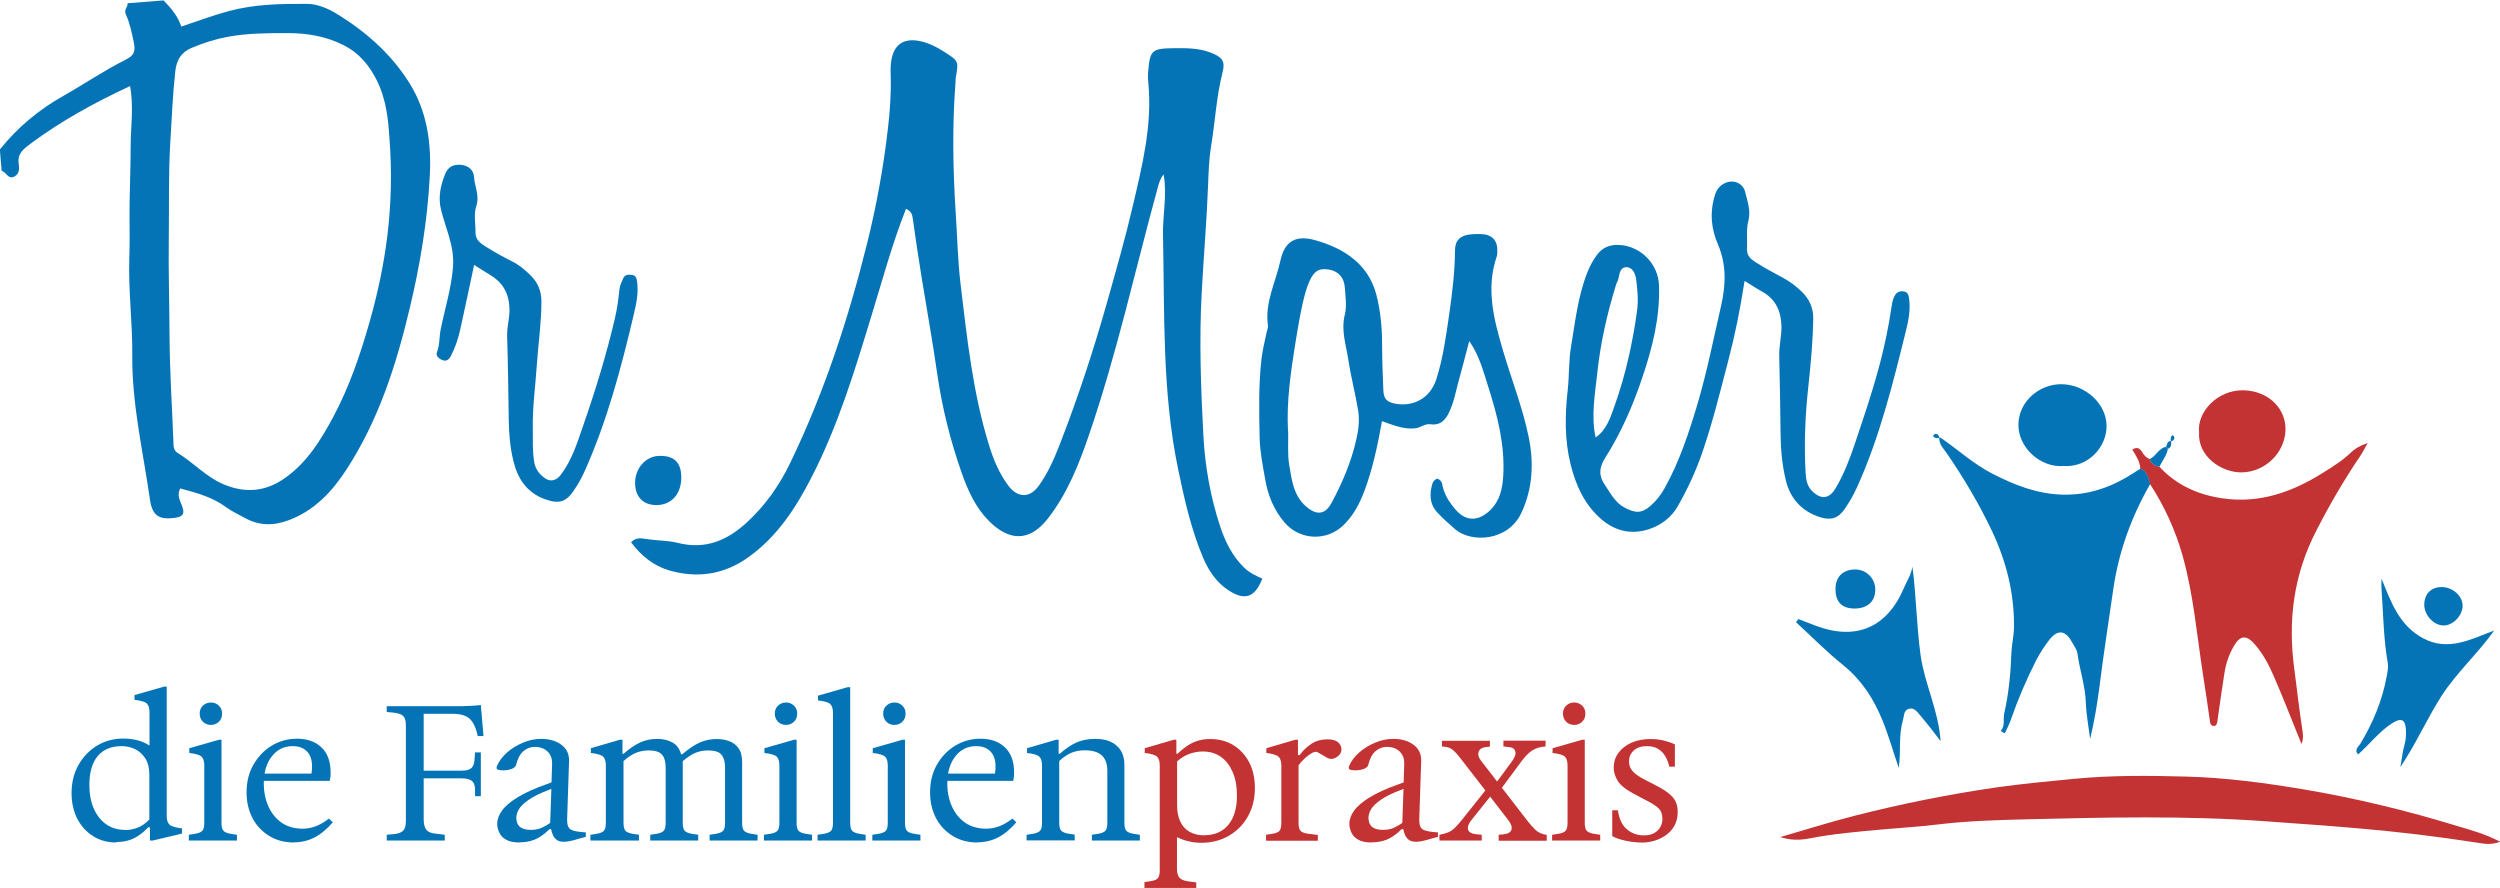 <?xml version="1.0" encoding="UTF-8"?><svg id="Ebene_2" xmlns="http://www.w3.org/2000/svg" viewBox="0 0 168.4 59.81"><defs><style>.cls-1{fill:#0574b7;}.cls-1,.cls-2{stroke-width:0px;}.cls-2{fill:#c33334;}</style></defs><g id="Ebene_1-2"><path class="cls-1" d="m10.98,0q.95.91,1.23,1.79c1.08-.36,2.14-.76,3.23-1.05,1.71-.46,3.48-.49,5.23-.48.64,0,1.32.26,1.91.61,2.01,1.21,3.74,2.72,4.99,4.71,1.21,1.92,1.5,4.09,1.38,6.3-.16,3-.65,5.96-1.35,8.88-.91,3.83-2.1,7.55-4.27,10.88-.96,1.47-2.14,2.75-3.88,3.4-1.04.39-2.01.38-2.97-.16-.42-.23-.86-.43-1.24-.71-.92-.68-1.98-.97-3.1-1.27-.22.42-.05.75.1,1.12.24.61.1.79-.52.87-1.04.13-1.47-.19-1.62-1.24-.46-3.23-1.22-6.43-1.19-9.71.02-2.19-.27-4.36-.2-6.55.05-1.26,0-2.54.02-3.81.02-1.23.07-2.46.07-3.68,0-1.34.22-2.7-.04-4.1-2.39,1.11-4.63,2.34-6.69,3.87-.44.33-.92.66-.81,1.35.05.32.06.66-.27.86-.44.26-.56-.3-.88-.37l-.12-1.44c1.2-1.5,2.64-2.69,4.31-3.63,1.38-.78,2.69-1.68,4.11-2.39.63-.32.74-.56.59-1.26-.13-.61-.26-1.25-.52-1.81-.16-.35.15-.5.11-.76l2.39-.19Zm15.25,9.26c-.07-1.02-.17-2.53-.88-3.91-.5-.97-1.17-1.78-2.17-2.29-1.19-.61-2.48-.83-3.78-.83-1.33,0-2.67,0-4.01.24-.87.16-1.69.42-2.49.76-.66.28-1,.77-1.09,1.55-.18,1.61-.24,3.23-.34,4.84-.13,2.14-.07,4.28-.1,6.41-.03,2.18.04,4.36.05,6.55.01,2.39.17,4.77.26,7.16.01.28,0,.59.27.76,1.09.66,1.95,1.65,3.15,2.14,1.46.6,2.82.48,4.14-.47,1.47-1.06,2.37-2.53,3.2-4.07,1.07-2,1.8-4.13,2.42-6.29,1.13-3.94,1.73-7.95,1.37-12.55Z"/><path class="cls-1" d="m61.02,14.09c-.93,2.35-1.57,4.75-2.3,7.12-1.14,3.74-2.27,7.48-4.07,10.97-1.06,2.07-2.32,3.99-4.26,5.37-1.63,1.16-3.43,1.42-5.32.87-1.05-.31-1.88-.98-2.56-1.89.33-.36.71-.27,1.03-.22.71.11,1.44.09,2.12.26,1.87.47,3.34-.17,4.67-1.4,1.24-1.15,2.19-2.5,2.92-4.03,2.27-4.71,3.89-9.64,5.15-14.71.63-2.53,1.1-5.09,1.4-7.68.14-1.17.23-2.37.2-3.57,0-.24-.02-.48,0-.72.08-1.53.93-2.03,2.32-1.6.45.14.87.37,1.28.63.97.62.98.61.78,1.76-.02.12-.01.24-.02.36-.22,2.87-.17,5.75.01,8.61.11,1.63.14,3.27.33,4.88.44,3.65.82,7.31,1.91,10.85.3.99.69,1.93,1.31,2.76.51.7,1.35.99,2.06,0,.61-.85,1.03-1.8,1.4-2.76,1.23-3.16,2.29-6.38,3.21-9.65.6-2.13,1.21-4.25,1.71-6.4.64-2.74,1.33-5.47,1.05-8.33-.03-.28-.03-.56,0-.84.11-1.32.27-1.46,1.6-1.48.88-.01,1.75-.03,2.59.29.79.31,1.01.57.81,1.34-.42,1.65-.5,3.36-.78,5.03-.13.81-.16,1.66-.19,2.49-.09,2.42-.3,4.84-.43,7.26-.18,3.24-.06,6.46.11,9.69.11,2.05.47,4.09,1.11,6.05.34,1.05.83,2.06,1.65,2.85.35.34.78.53,1.21.73-.49,1.25-1.16,1.5-2.24.81-.84-.53-1.38-1.35-1.75-2.22-.8-1.9-1.25-3.89-1.67-5.91-1.1-5.24-.92-10.54-1.03-15.83-.03-1.35.29-2.69.04-4.08-.23.28-.31.58-.4.91-1.52,5.54-2.75,11.17-4.62,16.62-.68,1.99-1.45,3.94-2.76,5.63-1.32,1.71-2.73,1.46-4.01.16-.87-.88-1.39-2.02-1.8-3.18-.76-2.16-1.32-4.38-1.65-6.65-.31-2.19-.71-4.37-1.06-6.55-.21-1.33-.42-2.66-.6-4-.04-.26-.11-.46-.44-.62Z"/><path class="cls-1" d="m117.51,18.95c-.29,1.88-.64,3.62-1.09,5.33-.55,2.1-1.06,4.2-1.77,6.25-.43,1.24-.98,2.42-1.63,3.56-.43.76-1.11,1.27-1.9,1.54-1.15.39-2.24.19-3.2-.61-1.18-.99-1.77-2.32-2.13-3.76-.4-1.64-.38-3.3-.19-4.97.11-.98.06-1.98.23-2.97.28-1.67.46-3.37,1.09-4.96.16-.41.36-.79.62-1.15.42-.59.98-.77,1.67-.7,1.38.14,2.49,1.31,2.54,2.7.08,2.17-.45,4.24-1.14,6.27-.63,1.88-1.43,3.7-2.49,5.37-.43.68-.43,1.22,0,1.84.38.55.67,1.16,1.31,1.5.71.38,1.15.41,1.74-.11.39-.34.71-.74.96-1.2.99-1.77,1.62-3.69,2.2-5.62.65-2.19,1.09-4.43,1.6-6.65.33-1.44.37-2.8-.21-4.15-.44-1.02-.55-2.06-.26-3.12.09-.34.2-.65.53-.89.63-.45,1.4-.17,1.56.46.15.63.4,1.26.22,1.98-.16.6-.06,1.27-.09,1.9-.02.43.26.67.56.86.6.38,1.23.73,1.86,1.06.47.25.87.56,1.25.92.51.49.79,1.07.79,1.8-.02,1.51-.16,3.01-.32,4.51-.22,1.98-.31,3.97-.19,5.97.03.45.11.86.46,1.19.58.56,1.12.51,1.54-.19.58-.96.97-2,1.32-3.04.8-2.39,1.62-4.78,2.12-7.26.13-.62.24-1.24.33-1.86.03-.24.07-.46.16-.69.12-.3.29-.46.62-.44.38.03.39.31.43.6.08.73-.07,1.44-.24,2.12-.88,3.56-1.76,7.12-3.28,10.48-.23.51-.51.99-.82,1.45-.43.63-.92.8-1.66.57-1.24-.39-2.03-1.27-2.32-2.5-.24-1-.34-2.04-.35-3.08-.02-1.76-.05-3.52-.09-5.28-.02-.68.16-1.33.15-2.01-.03-1.06-.41-1.84-1.34-2.35-.35-.19-.68-.42-1.11-.68Zm-10.03,10.52c.75-.52,1-1.36,1.27-2.11.74-2.07,1.22-4.23,1.52-6.41.1-.7.03-1.43-.06-2.14-.04-.32-.21-.78-.61-.81-.45-.03-.51.4-.58.76-.03.15-.13.29-.17.44-.59,1.92-1.04,3.88-1.25,5.87-.15,1.44-.44,2.91-.12,4.4Z"/><path class="cls-1" d="m98.97,22.97c-.26.98-.51,1.96-.78,2.94-.14.53-.25,1.08-.46,1.59-.24.6-.56,1.19-1.37,1.08-.39-.06-.66.23-1.02.27-.78.09-1.47-.21-2.25-.48-.29,1.64-.63,3.21-1.19,4.72-.33.87-.75,1.66-1.43,2.31-1.13,1.07-2.9.99-3.93-.19-.72-.83-1.13-1.84-1.31-2.88-.16-.93-.36-1.87-.38-2.83-.04-1.79-.08-3.58.13-5.37.07-.58.22-1.16.34-1.74.03-.15.11-.32.09-.46-.23-1.56.53-2.93.84-4.38.29-1.34,1.07-1.74,2.38-1.36,1.93.55,3.53,1.61,4.07,3.62.29,1.08.4,2.26.4,3.42,0,1,.04,2,.08,3,.02.62.2.84.8.96,1.09.21,2.32-.24,2.78-1.67.44-1.39.64-2.84.85-4.29.21-1.45.39-2.9.4-4.38,0-.66.37-1,1.04-1.06.32-.03.64-.04.96,0,.58.09.87.5.85,1.1,0,.12,0,.25-.03.36-.76,2.19-.2,4.28.42,6.39.57,1.93,1.31,3.8,1.72,5.78.36,1.76.28,3.47-.48,5.11-.9,1.94-3.36,2.05-4.46,1.13-.42-.36-.83-.73-1.21-1.14-.54-.58-.54-1.28-.32-1.98.04-.13.23-.3.32-.29.12.01.3.19.32.32.11.7.47,1.25.92,1.77.67.77,1.51.83,2.36-.01.61-.62.79-1.42.84-2.28.12-2.1-.4-4.09-1.03-6.06-.32-1-.58-2.03-1.25-3Zm-12.2,6.07c.02.76-.05,1.53.07,2.27.17,1,.28,2.05,1.12,2.79.71.63,1.3.59,1.74-.24.71-1.32,1.3-2.7,1.64-4.17.16-.67.25-1.33.15-2-.18-1.13-.48-2.24-.65-3.36-.15-1.04-.53-2.05-.25-3.15.14-.56.04-1.19,0-1.79-.05-.71-.44-1.12-1.06-1.23-.65-.11-.99.06-1.31.75-.11.24-.2.5-.28.77-.31,1.1-.48,2.22-.67,3.35-.32,2-.62,3.99-.51,6.01Z"/><path class="cls-1" d="m31.94,17.83c-.33,1.53-.62,2.95-.94,4.37-.14.62-.33,1.21-.63,1.78-.14.27-.31.37-.56.28-.22-.08-.48-.28-.38-.53.2-.5.15-1.02.25-1.52.28-1.39.71-2.74.83-4.18.07-.78-.08-1.47-.29-2.19-.17-.57-.37-1.13-.51-1.7-.21-.84-.04-1.64.28-2.43.2-.49.56-.64,1.04-.61.51.04.87.35.9.81.04.66.39,1.26.15,1.98-.18.54-.04,1.19-.05,1.79,0,.48.34.71.67.92.57.36,1.16.69,1.76.99.48.23.87.56,1.24.92.52.49.77,1.08.77,1.8,0,1.43-.21,2.85-.31,4.27-.09,1.43-.3,2.85-.27,4.29.01.74-.03,1.47.09,2.22.08.53.37.88.77,1.15.35.23.74.12,1.02-.25.76-1,1.12-2.18,1.52-3.34.83-2.38,1.57-4.8,2.14-7.25.14-.61.23-1.24.29-1.87.03-.3.15-.53.26-.78.11-.27.37-.26.61-.23.24.04.29.22.32.43.12.77-.05,1.52-.22,2.24-.85,3.61-1.8,7.2-3.33,10.6-.19.43-.44.85-.7,1.24-.53.8-1.02.93-1.94.6-1.25-.44-1.87-1.42-2.15-2.63-.21-.89-.29-1.8-.3-2.72-.03-1.88-.05-3.76-.11-5.63-.02-.6.16-1.17.16-1.77-.01-1.06-.41-1.83-1.32-2.37-.34-.2-.67-.42-1.09-.68Z"/><path class="cls-1" d="m42.78,32.58c-.02-1,.68-1.83,1.59-1.87,1-.04,1.5.41,1.52,1.38.03,1.13-.61,1.9-1.61,1.93-.92.03-1.48-.52-1.5-1.45Z"/><path class="cls-2" d="m144.17,31.57c-.02-.49-.29-.88-.54-1.28.29-.2.5-.12.67.17.12.2.27.38.51.46.09.33.35.45.65.52,1.15,1.25,2.61,1.89,4.26,2.13,2.48.36,4.67-.42,6.72-1.7.67-.42,1.35-.84,1.93-1.4.25-.24.55-.43,1.12-.63-.24.42-.36.67-.52.9-1.09,1.61-2.06,3.28-2.95,5.02-1.53,2.97-1.92,6.06-1.47,9.35.18,1.33.32,2.67.53,4,.05.31.1.63-.05,1.01-.63-1.55-1.21-3.06-1.85-4.53-.36-.84-.79-1.65-1.42-2.32-.43-.46-.84-.44-1.18.08-.39.6-.63,1.27-.74,1.98-.17,1.09-.33,2.19-.48,3.28-.03.18-.09.31-.28.29-.11-.01-.19-.11-.21-.25-.15-1.06-.3-2.11-.47-3.17-.42-2.69-.64-5.41-1.38-8.05-.49-1.73-1.22-3.32-2.19-4.82-.14-.4-.18-.86-.67-1.03Z"/><path class="cls-1" d="m144.17,31.57c.49.17.53.63.67,1.03-1.27,2.21-2.12,4.55-2.49,7.09-.31,2.19-.66,4.38-.93,6.57-.15,1.17-.35,2.34-.63,3.52-.1-.82-.26-1.64-.29-2.47-.04-1.12-.41-2.17-.56-3.27-.04-.3-.26-.57-.41-.85-.42-.74-.94-.79-1.48-.1-.34.44-.65.91-.9,1.4-.66,1.3-1.23,2.64-1.71,4.02-.1.29-.25.57-.38.85,0,.02-.08.02-.11,0-.06-.04-.12-.09-.18-.13.31-.34.15-.77.23-1.15.31-1.36.44-2.74.49-4.13.02-.55.16-1.1.17-1.65.04-2.3-.51-4.47-1.48-6.53-.87-1.83-1.9-3.57-3.04-5.23-.22-.32-.53-.6-.51-1.04l.04-.05c1.17.8,2.23,1.78,3.5,2.44,1.52.78,3.07,1.4,4.83,1.43,1.74.03,3.26-.52,4.69-1.44.17-.11.33-.22.5-.32Z"/><path class="cls-2" d="m119.9,56.39c1.66-.48,3.31-1,4.98-1.43,3.14-.8,6.31-1.44,9.52-1.91,1.76-.25,3.55-.42,5.32-.59,2.51-.24,5.02-.22,7.53-.15,2.65.07,5.28.42,7.91.86,3.51.59,6.96,1.43,10.36,2.47.93.28,1.88.53,2.89,1.06-.6.23-1.07.14-1.5.07-2.7-.42-5.42-.75-8.14-.98-2.06-.18-4.12-.32-6.18-.47-5.39-.39-10.78-.26-16.16-.13-1.97.05-3.96.11-5.94.35-1.22.15-2.46.22-3.68.33-1.65.15-3.31.29-4.95.61-.62.12-1.26.13-1.95-.1Z"/><path class="cls-1" d="m121.14,41.7c.39.15.78.3,1.17.45,2.68,1.01,4.79.16,5.94-2.55.2-.47.49-.9.57-1.43.26,1.99.28,3.99.55,5.96.27,1.93,1.2,3.69,1.35,5.79-.49-.63-.9-1.18-1.35-1.7-.2-.23-.4-.57-.77-.48-.38.09-.33.48-.42.78-.31,1.05-.12,2.13-.28,3.21-.37-1.07-.67-2.16-1.1-3.21-.59-1.46-1.41-2.72-2.66-3.73-1.11-.89-2.11-1.91-3.16-2.88.05-.07.11-.14.16-.21Z"/><path class="cls-1" d="m160.42,38.97c.64,1.61,1.21,3.19,2.83,4.04,1.69.88,3.19.05,4.76-.54-1.1,1.55-2.51,2.81-3.53,4.38-1,1.56-1.74,3.26-2.79,4.82.09-.5.14-1.02.28-1.51.1-.36.11-.71.09-1.06-.05-.66-.33-.76-.93-.38-.88.57-1.51,1.41-2.29,2.1-.29-.33.05-.54.16-.73.84-1.4,1.46-2.88,1.76-4.49.06-.32.13-.64.08-.94-.29-1.65-.3-3.31-.42-4.97-.02-.24,0-.48,0-.71Z"/><path class="cls-1" d="m139.01,31.39c-1.58.13-3.09-1.26-3.05-2.83.05-1.58,1.44-2.66,2.83-2.68,1.65-.02,3.11,1.3,3.11,2.83,0,1.38-1.22,2.79-2.89,2.68Z"/><path class="cls-2" d="m148.13,29.12c-.15-1.4,1.28-2.88,3.01-2.83,1.71.05,2.87,1.28,2.81,2.71-.06,1.5-1.36,2.8-2.96,2.82-1.38.01-2.97-1.1-2.86-2.7Z"/><path class="cls-1" d="m126.32,39.71c0,.79-.51,1.27-1.37,1.28-.87.01-1.31-.43-1.31-1.31,0-.83.5-1.32,1.33-1.32.75,0,1.35.61,1.35,1.35Z"/><path class="cls-1" d="m164.54,39.55c.69.02,1.33.6,1.34,1.22.02.7-.68,1.41-1.34,1.36-.68-.05-1.29-.78-1.24-1.48.05-.72.51-1.12,1.24-1.11Z"/><path class="cls-1" d="m145.46,31.44c-.3-.06-.56-.19-.65-.52.42-.19.59-.72,1.08-.82.05.04.1.08.14.12-.07.46-.38.81-.57,1.22Z"/><path class="cls-1" d="m146.25,29.72c.01.2.03.41-.21.51-.05-.04-.09-.08-.14-.12.09-.16.06-.41.33-.4l.02.02Z"/><path class="cls-1" d="m146.22,29.7c-.01-.15-.01-.29.12-.39.01,0,.11.07.12.11.02.16-.04.27-.22.3l-.02-.02Z"/><path class="cls-1" d="m130.6,29.51c-.15.02-.3,0-.39-.14,0-.01.07-.12.11-.13.17-.04.27.05.31.22l-.04.05Z"/><path class="cls-1" d="m7.83,56.75c-.59,0-1.11-.14-1.56-.43-.46-.28-.81-.68-1.07-1.18-.25-.5-.38-1.07-.38-1.71,0-.71.15-1.33.46-1.89.31-.55.72-.99,1.25-1.31.53-.32,1.12-.48,1.77-.48.3,0,.6.03.9.1s.59.19.87.37v-2.24c0-.28-.06-.47-.18-.59-.12-.12-.4-.2-.83-.25v-.32l1.99-.57h.18v8.71c0,.27.06.46.18.58.12.12.41.21.85.26v.35l-1.98.47h-.18v-.89h-.12c-.24.26-.49.46-.73.61s-.49.25-.72.3c-.24.06-.47.08-.7.08Zm.61-.84c.27,0,.54-.05.81-.15.28-.1.55-.29.81-.56v-3c0-.46-.09-.83-.27-1.11-.18-.28-.41-.49-.69-.63-.28-.13-.58-.2-.9-.2-.71,0-1.24.22-1.62.67-.37.45-.56,1.09-.56,1.94,0,.61.1,1.15.3,1.6s.48.81.84,1.06c.36.25.78.37,1.27.37Z"/><path class="cls-1" d="m12.72,56.62v-.39l.39-.06c.26-.04.43-.11.52-.21.09-.1.13-.28.13-.55v-3.85c0-.28-.06-.47-.18-.59-.12-.12-.4-.2-.83-.25v-.32l1.99-.57h.18v5.58c0,.27.04.45.13.55s.26.17.52.21l.39.06v.39h-3.23Zm1.49-7.79c-.22,0-.4-.07-.54-.21s-.22-.33-.22-.55.07-.4.22-.54.33-.21.54-.21.38.07.53.21.22.32.22.54-.07.41-.22.55-.32.21-.53.21Z"/><path class="cls-1" d="m19.8,56.75c-.64,0-1.2-.15-1.68-.45-.48-.3-.86-.7-1.12-1.21s-.39-1.08-.39-1.72c0-.7.15-1.32.46-1.86.31-.54.72-.97,1.23-1.28s1.09-.47,1.71-.47c.68,0,1.23.19,1.64.58.41.39.62.95.62,1.69v.16c0,.06,0,.13-.03.23l-.03.18h-4.64v-.49h3.41c.03-.17.04-.33.04-.48,0-.43-.11-.77-.34-1.01s-.55-.36-.97-.36c-.58,0-1.04.23-1.4.69s-.54,1.07-.54,1.83c0,.58.11,1.1.32,1.56.21.46.51.82.9,1.09.39.26.86.39,1.39.39.3,0,.59-.05.88-.16.28-.1.58-.28.9-.52l.26.25c-.41.47-.83.82-1.25,1.03s-.88.32-1.38.32Z"/><path class="cls-1" d="m26.05,56.62v-.39l.53-.05c.29-.03.49-.12.6-.25.11-.13.16-.34.16-.63v-6.41c0-.3-.05-.51-.16-.64-.11-.12-.31-.2-.6-.24l-.53-.05v-.39h4.52c.41,0,.76,0,1.04-.02.28-.01.54-.03.78-.06l.18,2.09h-.39c-.12-.57-.31-.96-.56-1.18-.25-.22-.64-.32-1.18-.32h-1.9v3.83h2.58c.3,0,.51-.06.64-.18s.2-.34.21-.65l.03-.4h.39v2.95h-.39v-.52c-.02-.24-.09-.42-.23-.52s-.35-.16-.65-.16h-2.58v2.75c0,.32.06.55.17.7.12.15.31.24.59.27l.66.08v.39h-3.93Z"/><path class="cls-1" d="m35,56.75c-.39,0-.69-.06-.91-.19-.22-.12-.37-.28-.46-.48s-.14-.39-.14-.59c0-.29.11-.59.32-.88.21-.3.56-.6,1.05-.9.49-.3,1.14-.6,1.97-.89l.32-.12.04-1.28c0-.32-.09-.58-.3-.79-.21-.21-.5-.32-.87-.32-.29,0-.55.1-.78.3-.22.2-.38.51-.48.93-.02.09-.11.17-.26.24-.16.07-.37.11-.63.11-.15,0-.26-.02-.34-.05-.08-.03-.1-.11-.06-.23.14-.34.37-.64.68-.92.32-.28.68-.5,1.09-.67.4-.17.81-.25,1.2-.25.56,0,1.02.13,1.38.4.36.27.53.64.51,1.12l-.13,3.94c0,.34.08.55.25.65.18.1.51.16,1.01.19v.3l-.45.12c-.28.09-.49.14-.65.17-.16.03-.28.04-.37.04-.23,0-.41-.05-.52-.15-.12-.1-.2-.22-.25-.36-.05-.14-.08-.25-.1-.34h-.1c-.37.36-.72.6-1.04.72-.32.12-.65.17-.99.17Zm.74-.85c.31,0,.57-.05.77-.15.2-.1.39-.2.55-.32l.08-2.29-.1.04c-.62.23-1.09.46-1.42.69s-.55.44-.67.65-.17.4-.17.57c0,.54.32.81.97.81Z"/><path class="cls-1" d="m39.77,56.62v-.39l.39-.06c.26-.04.43-.11.52-.21.09-.1.13-.28.13-.55v-3.85c0-.28-.06-.47-.18-.59-.12-.12-.4-.2-.83-.25v-.32l1.95-.57h.18v.94h.08c.41-.36.79-.62,1.14-.77.34-.15.71-.23,1.11-.23s.72.08,1.01.23c.3.15.5.42.61.81h.07c.45-.38.85-.65,1.2-.8.35-.15.72-.23,1.12-.23.32,0,.61.05.87.15.26.1.46.26.62.49.16.23.23.54.23.95v4.04c0,.27.04.45.13.55.09.1.26.17.52.21l.39.06v.39h-3.23v-.39l.39-.06c.26-.04.43-.11.52-.21s.13-.28.13-.55v-3.66c0-.34-.05-.6-.15-.78-.1-.17-.23-.29-.41-.34-.17-.06-.37-.08-.59-.08-.32,0-.61.06-.87.17s-.53.3-.83.55v4.14c0,.27.04.45.13.55s.26.17.52.21l.39.06v.39h-3.23v-.39l.39-.06c.26-.04.43-.11.52-.21.09-.1.13-.28.13-.55v-3.66c0-.34-.05-.6-.15-.78-.1-.17-.24-.29-.41-.34-.17-.06-.37-.08-.59-.08-.32,0-.61.06-.88.17-.27.12-.54.3-.81.55v4.14c0,.27.04.45.13.55s.26.17.52.21l.39.06v.39h-3.23Z"/><path class="cls-1" d="m51.46,56.62v-.39l.39-.06c.26-.04.43-.11.52-.21.09-.1.13-.28.13-.55v-3.85c0-.28-.06-.47-.18-.59-.12-.12-.4-.2-.83-.25v-.32l1.99-.57h.18v5.58c0,.27.04.45.13.55s.26.17.52.21l.39.06v.39h-3.23Zm1.49-7.79c-.22,0-.4-.07-.54-.21s-.22-.33-.22-.55.07-.4.22-.54.33-.21.54-.21.38.07.53.21.22.32.22.54-.07.41-.22.55-.32.21-.53.21Z"/><path class="cls-1" d="m55.07,56.62v-.39l.39-.06c.26-.04.43-.11.52-.21.09-.1.13-.28.13-.55v-7.39c0-.28-.06-.47-.18-.59-.12-.12-.4-.2-.83-.25v-.32l1.99-.57h.18v9.12c0,.27.04.45.13.55s.26.17.52.21l.39.06v.39h-3.23Z"/><path class="cls-1" d="m58.76,56.62v-.39l.39-.06c.26-.04.43-.11.52-.21.09-.1.13-.28.13-.55v-3.85c0-.28-.06-.47-.18-.59-.12-.12-.4-.2-.83-.25v-.32l1.99-.57h.18v5.58c0,.27.04.45.13.55s.26.17.52.21l.39.06v.39h-3.23Zm1.49-7.79c-.22,0-.4-.07-.54-.21s-.22-.33-.22-.55.07-.4.22-.54.33-.21.54-.21.38.07.53.21.22.32.22.54-.07.41-.22.55-.32.21-.53.21Z"/><path class="cls-1" d="m65.84,56.75c-.64,0-1.2-.15-1.68-.45-.48-.3-.86-.7-1.12-1.21s-.39-1.08-.39-1.72c0-.7.15-1.32.46-1.86.31-.54.72-.97,1.23-1.28s1.09-.47,1.71-.47c.68,0,1.23.19,1.64.58.41.39.62.95.62,1.69v.16c0,.06,0,.13-.03.23l-.03.18h-4.64v-.49h3.41c.03-.17.04-.33.04-.48,0-.43-.11-.77-.34-1.01s-.55-.36-.97-.36c-.58,0-1.04.23-1.4.69s-.54,1.07-.54,1.83c0,.58.11,1.1.32,1.56.21.46.51.82.9,1.09.39.26.86.39,1.39.39.3,0,.59-.05.88-.16.28-.1.58-.28.9-.52l.26.25c-.41.47-.83.82-1.25,1.03s-.88.32-1.38.32Z"/><path class="cls-1" d="m69.15,56.62v-.39l.39-.06c.26-.04.43-.11.52-.21.09-.1.13-.28.13-.55v-3.85c0-.28-.06-.47-.18-.59-.12-.12-.4-.2-.83-.25v-.32l1.95-.57h.18v.94h.08c.41-.36.8-.62,1.15-.77.35-.15.77-.23,1.24-.23.61,0,1.09.15,1.44.46.35.31.52.74.52,1.3v3.88c0,.27.04.45.13.55s.26.17.52.21l.39.06v.39h-3.23v-.39l.39-.06c.26-.04.43-.11.52-.21.09-.1.13-.28.13-.55v-3.49c0-.32-.06-.58-.17-.78-.11-.2-.28-.35-.5-.45-.22-.1-.5-.15-.85-.15s-.64.06-.91.17c-.27.12-.54.3-.81.55v4.14c0,.27.04.45.13.55s.26.17.52.21l.39.06v.39h-3.23Z"/><path class="cls-2" d="m77.09,59.81v-.39l.39-.06c.27-.04.44-.11.52-.21.08-.1.12-.28.12-.55v-7.04c0-.28-.06-.47-.18-.59-.12-.12-.4-.2-.83-.25v-.32l1.95-.57h.18v.94h.08c.24-.23.48-.42.71-.57.23-.15.47-.25.71-.32s.5-.1.78-.1c.59,0,1.12.14,1.57.42.45.28.8.67,1.06,1.16.25.49.38,1.06.38,1.72,0,.72-.16,1.35-.47,1.91s-.74.99-1.29,1.31c-.54.31-1.16.47-1.85.47-.29,0-.58-.03-.85-.1-.28-.06-.54-.16-.79-.28v2.09c0,.29.05.5.16.63.1.13.29.21.56.25l.58.08v.39h-3.49Zm4.03-3.55c.69,0,1.23-.23,1.62-.7.39-.47.58-1.13.58-1.98,0-.59-.09-1.11-.28-1.56-.19-.44-.45-.79-.79-1.03-.34-.25-.76-.37-1.24-.37-.32,0-.62.06-.92.17-.29.11-.56.28-.8.5v2.97c0,.41.07.77.21,1.07s.34.53.61.69.61.25,1.01.25Z"/><path class="cls-2" d="m85.28,56.62v-.39l.39-.06c.27-.04.44-.11.52-.21s.12-.28.12-.55v-3.85c0-.29-.07-.49-.2-.6-.13-.11-.4-.19-.81-.24v-.32l1.95-.57h.18v1.03h.12c.22-.31.48-.56.79-.76s.67-.3,1.08-.3c.31,0,.54.06.7.19s.24.3.24.5c0,.14-.05.26-.16.38-.11.11-.24.19-.38.23-.15.04-.29.02-.43-.06l-.62-.36c-.1-.06-.23-.05-.37.03-.15.08-.29.18-.43.3-.14.12-.26.25-.36.36-.09.12-.14.18-.14.2v3.84c0,.27.04.45.13.55s.26.17.52.2l.65.08v.39h-3.49Z"/><path class="cls-2" d="m92.4,56.75c-.39,0-.69-.06-.91-.19-.22-.12-.37-.28-.46-.48s-.14-.39-.14-.59c0-.29.11-.59.32-.88.21-.3.56-.6,1.05-.9.49-.3,1.14-.6,1.97-.89l.32-.12.04-1.28c0-.32-.09-.58-.3-.79-.21-.21-.5-.32-.87-.32-.29,0-.55.1-.78.3-.22.2-.38.51-.48.93-.02.09-.11.17-.26.24-.16.07-.37.11-.63.11-.15,0-.26-.02-.34-.05-.08-.03-.1-.11-.06-.23.14-.34.37-.64.68-.92.32-.28.68-.5,1.09-.67.4-.17.81-.25,1.2-.25.56,0,1.02.13,1.38.4.36.27.53.64.51,1.12l-.13,3.94c0,.34.08.55.25.65.18.1.51.16,1.01.19v.3l-.45.12c-.28.09-.49.14-.65.17-.16.03-.28.04-.37.04-.23,0-.41-.05-.52-.15-.12-.1-.2-.22-.25-.36-.05-.14-.08-.25-.1-.34h-.1c-.37.36-.72.6-1.04.72-.32.12-.65.17-.99.17Zm.74-.85c.31,0,.57-.05.77-.15s.39-.2.55-.32l.08-2.29-.1.04c-.62.23-1.09.46-1.42.69s-.55.44-.67.65-.17.4-.17.57c0,.54.32.81.97.81Z"/><path class="cls-2" d="m96.96,56.62v-.39c.23-.04.43-.1.58-.16.16-.06.3-.16.45-.3.14-.13.3-.32.49-.55l1.72-2.16.31.44-1.38,1.72c-.21.26-.29.48-.24.66.06.18.23.28.52.31l.4.04v.39h-2.84Zm3.99,0v-.39l.32-.03c.3-.03.48-.13.54-.31.06-.18-.02-.4-.23-.67l-3.04-3.93c-.21-.28-.39-.5-.53-.64-.14-.14-.27-.24-.4-.28-.13-.05-.29-.08-.48-.08v-.39h3.23v.39l-.32.04c-.23.03-.38.13-.44.32-.06.19,0,.38.16.59l3.08,3.99c.21.27.4.49.59.67.18.18.44.29.76.34v.39h-3.23Zm.01-3.27l-.31-.44,1.19-1.62c.2-.27.28-.49.23-.67-.04-.18-.19-.28-.44-.3l-.36-.04v-.39h2.84v.39c-.37.03-.67.12-.9.27-.23.15-.47.39-.73.74l-1.52,2.05Z"/><path class="cls-2" d="m104.55,56.62v-.39l.39-.06c.26-.04.43-.11.52-.21.09-.1.13-.28.13-.55v-3.85c0-.28-.06-.47-.18-.59-.12-.12-.4-.2-.83-.25v-.32l1.99-.57h.18v5.58c0,.27.04.45.13.55s.26.17.52.21l.39.06v.39h-3.23Zm1.49-7.79c-.22,0-.4-.07-.54-.21s-.22-.33-.22-.55.07-.4.22-.54.33-.21.54-.21.38.07.53.21.22.32.22.54-.07.41-.22.55-.32.21-.53.21Z"/><path class="cls-2" d="m110.54,56.75c-.33,0-.67-.04-1.04-.12-.37-.08-.67-.18-.9-.31v-1.74h.38c.09.6.3,1.04.63,1.3.32.26.69.39,1.1.39s.71-.1.93-.31c.22-.21.34-.48.34-.81,0-.3-.09-.54-.26-.7-.18-.17-.42-.33-.72-.48l-.93-.49c-.55-.29-.92-.59-1.1-.88s-.27-.59-.27-.88c0-.39.11-.73.32-1.01.21-.29.5-.51.87-.68.37-.16.79-.25,1.27-.25.32,0,.62.03.9.1s.53.15.76.26v1.5h-.38c-.05-.25-.14-.48-.26-.69-.12-.21-.28-.37-.48-.5-.2-.13-.46-.19-.77-.19-.39,0-.68.1-.89.3s-.31.44-.31.74c0,.24.08.45.23.63.15.18.4.36.74.54l.85.44c.48.24.85.49,1.09.75.25.26.37.6.37,1.03s-.12.83-.35,1.13c-.23.31-.54.54-.91.7-.37.16-.77.24-1.2.24Z"/></g></svg>